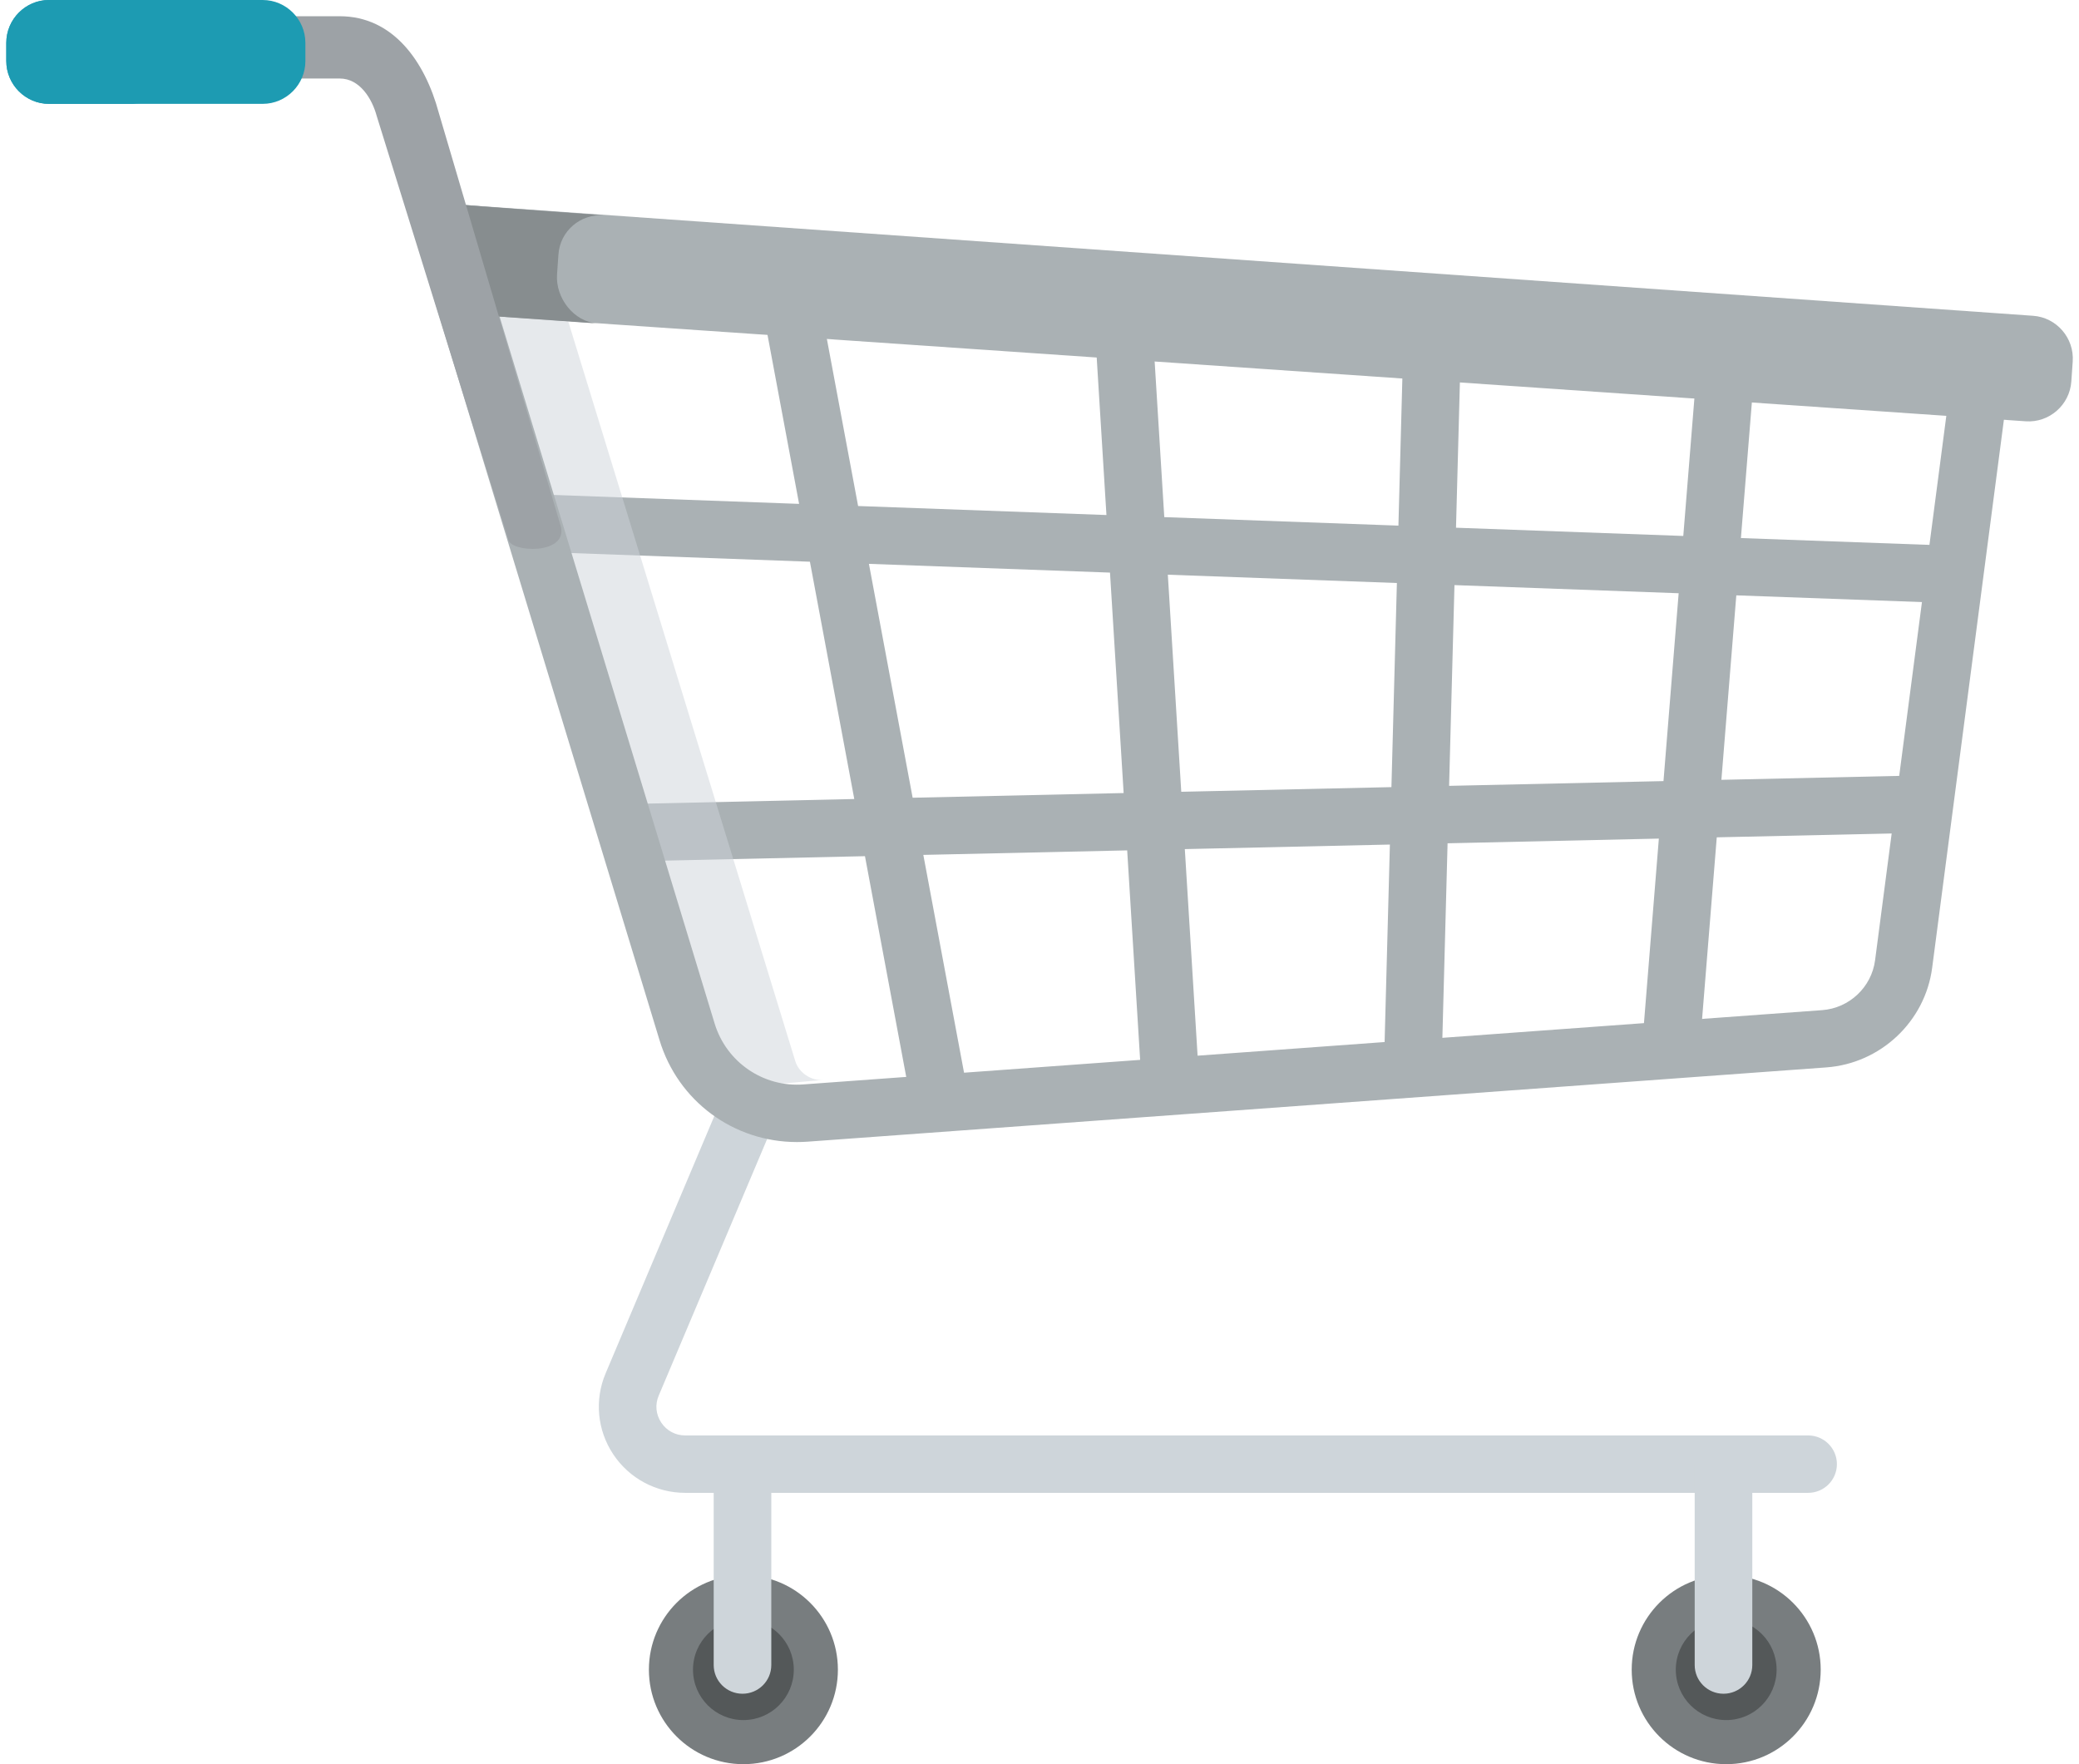 <?xml version="1.0" encoding="UTF-8"?>
<svg width="165px" height="140px" viewBox="0 0 165 140" version="1.1" xmlns="http://www.w3.org/2000/svg" xmlns:xlink="http://www.w3.org/1999/xlink">
    <title>0A947D07-D99C-4DC1-92A7-6EC31E37565C</title>
    <g id="Empty-Pages" stroke="none" stroke-width="1" fill="none" fill-rule="evenodd">
        <g id="EmptyPage/Cart" transform="translate(-721, -355)">
            <g id="Content" transform="translate(460, 250)">
                <g id="illustration/empty_cart" transform="translate(20, 105)">
                    <g id="empty_cart" transform="translate(241.5, 0)">
                        <g id="flaticon1551262486-svg" transform="translate(31, 16)" fill-rule="nonzero">
                            <ellipse id="Oval" fill="#9DA2A6" cx="27.428" cy="116.132" rx="6.857" ry="6.833"></ellipse>
                            <g id="Group" transform="translate(11.281, 5.018)">
                                <path d="M100.719,92.894 L11.603,92.894 C10.824,92.894 10.132,92.524 9.701,91.877 C9.27,91.229 9.194,90.449 9.498,89.734 L19.058,67.111 C17.619,66.601 16.172,66.121 14.745,65.576 L5.284,87.967 C4.391,90.081 4.618,92.485 5.893,94.397 C7.165,96.309 9.302,97.45 11.603,97.45 L100.72,97.45 C101.983,97.45 103.005,96.43 103.005,95.172 C103.005,93.914 101.983,92.894 100.719,92.894 Z" id="Path" fill="#CED5DA"></path>
                                <path d="M112.065,26.845 L112.231,22.292 L95.387,21.681 L96.507,7.811 L91.949,7.447 L90.813,21.514 L72.775,20.86 L73.177,5.84 L68.605,5.717 L68.205,20.694 L49.622,20.02 L48.543,2.578 L43.98,2.858 L45.032,19.853 L25.323,19.138 L21.786,0.224 L17.291,1.058 L20.639,18.968 L0.233,18.227 L0.068,22.78 L21.498,23.558 L25.019,42.39 L6.954,42.79 L7.056,47.342 L25.867,46.926 L29.57,66.73 L34.065,65.896 L30.499,46.824 L46.678,46.466 L47.815,64.85 L52.378,64.57 L51.252,46.364 L67.528,46.004 L67.081,62.727 L71.653,62.85 L72.106,45.903 L88.874,45.531 L87.62,61.068 L92.177,61.433 L93.47,45.43 L109.432,45.077 L109.329,40.524 L93.838,40.867 L95.021,26.227 L112.065,26.845 Z M29.651,42.287 L26.181,23.728 L45.314,24.422 L46.397,41.916 L29.651,42.287 Z M50.97,41.815 L49.904,24.589 L68.083,25.248 L67.65,41.446 L50.97,41.815 Z M89.242,40.968 L72.227,41.345 L72.653,25.414 L90.446,26.06 L89.242,40.968 Z" id="Shape" fill="#AAB1B4"></path>
                            </g>
                            <path d="M28.834,69.181 L14.978,4.346 C14.783,3.432 15.386,2.684 16.317,2.684 L9.061,2.684 C8.129,2.684 7.526,3.432 7.721,4.346 L21.577,69.181 C21.773,70.095 22.695,70.844 23.627,70.844 L30.884,70.844 C29.952,70.844 29.029,70.095 28.834,69.181 Z" id="Path" fill="#CED5DA" opacity="0.5" transform="translate(19.284, 36.764) rotate(-5) translate(-19.284, -36.764) "></path>
                            <path d="M31.755,74.63 C26.728,74.63 22.313,71.398 20.84,66.533 L1.525,3.048 C1.304,2.323 1.46,1.535 1.942,0.947 C2.422,0.36 3.176,0.054 3.922,0.12 L125.925,11.376 C126.543,11.433 127.112,11.739 127.501,12.221 C127.889,12.705 128.061,13.325 127.981,13.939 L121.847,60.798 C121.289,65.066 117.755,68.391 113.449,68.706 L32.614,74.599 C32.326,74.619 32.038,74.63 31.755,74.63 Z M6.886,4.967 L25.214,65.214 C26.15,68.302 29.098,70.305 32.279,70.055 L113.114,64.162 C115.268,64.005 117.034,62.343 117.315,60.208 L123.141,15.693 L6.886,4.967 Z" id="Shape" fill="#AAB1B4"></path>
                            <path d="M129.715,4.683 L1.124,4.593 L4.148,13.237 L129.715,13.076 C131.579,13.076 133.104,11.545 133.104,9.676 L133.104,8.085 C133.104,6.214 131.579,4.683 129.715,4.683 Z" id="Path" fill="#AAB1B4" transform="translate(67.114, 8.915) rotate(4) translate(-67.114, -8.915) "></path>
                            <path d="M12.766,5.503 L12.766,3.912 C12.766,2.042 14.28,0.56 16.145,0.56 L1.266,0.512 L4.291,9.156 L16.227,9.158 C14.363,9.158 12.766,7.373 12.766,5.503 Z" id="Path" fill="#878D8F" transform="translate(8.746, 4.835) rotate(4) translate(-8.746, -4.835) "></path>
                        </g>
                        <path d="M44.027,41.841 L34.316,8.921 C33.223,4.888 30.707,1.288 26.461,1.288 L20.372,1.288 L20.372,6.23 L26.461,6.23 C28.077,6.23 29.036,7.873 29.391,9.183 C29.43,9.328 39.851,42.837 39.851,42.837 C40.057,43.842 44.478,44.043 44.027,41.841 Z" id="Path" fill="#9DA2A6" fill-rule="nonzero"></path>
                        <path d="M23.738,4.841 C23.738,6.712 22.213,8.242 20.349,8.242 L3.389,8.242 C1.525,8.242 0,6.711 0,4.841 L0,3.401 C0,1.53 1.525,0 3.389,0 L20.348,0 C22.212,0 23.737,1.531 23.737,3.401 L23.737,4.841 L23.738,4.841 Z" id="Path" fill="#1D9BB2"></path>
                        <path d="M7.287,4.841 L7.287,3.401 C7.287,1.53 8.813,0 10.677,0 L3.389,0 C1.525,-0 0,1.53 0,3.401 L0,4.841 C0,6.712 1.525,8.242 3.389,8.242 L10.677,8.242 C8.813,8.242 7.287,6.711 7.287,4.841 Z" id="Path" fill="#1D9BB2"></path>
                        <circle id="Oval" fill="#787D7F" cx="58.5" cy="132.5" r="7.5"></circle>
                        <circle id="Oval" fill="#000000" opacity="0.3" cx="58.5" cy="132.5" r="4"></circle>
                        <circle id="Oval" fill="#787D7F" cx="136.5" cy="132.5" r="7.5"></circle>
                        <circle id="Oval" fill="#000000" opacity="0.3" cx="136.5" cy="132.5" r="4"></circle>
                        <path d="M56.143,116.19 L56.143,132.133 C56.143,133.39 57.165,134.41 58.429,134.41 C59.692,134.41 60.714,133.39 60.714,132.133 L60.714,116.19 L56.143,116.19 Z" id="Path" fill="#CED5DA" fill-rule="nonzero"></path>
                        <path d="M134,116.19 L134,132.133 C134,133.39 135.022,134.41 136.286,134.41 C137.549,134.41 138.571,133.39 138.571,132.133 L138.571,116.19 L134,116.19 Z" id="Path" fill="#CED5DA" fill-rule="nonzero"></path>
                    </g>
                </g>
            </g>
        </g>
    </g>
</svg>